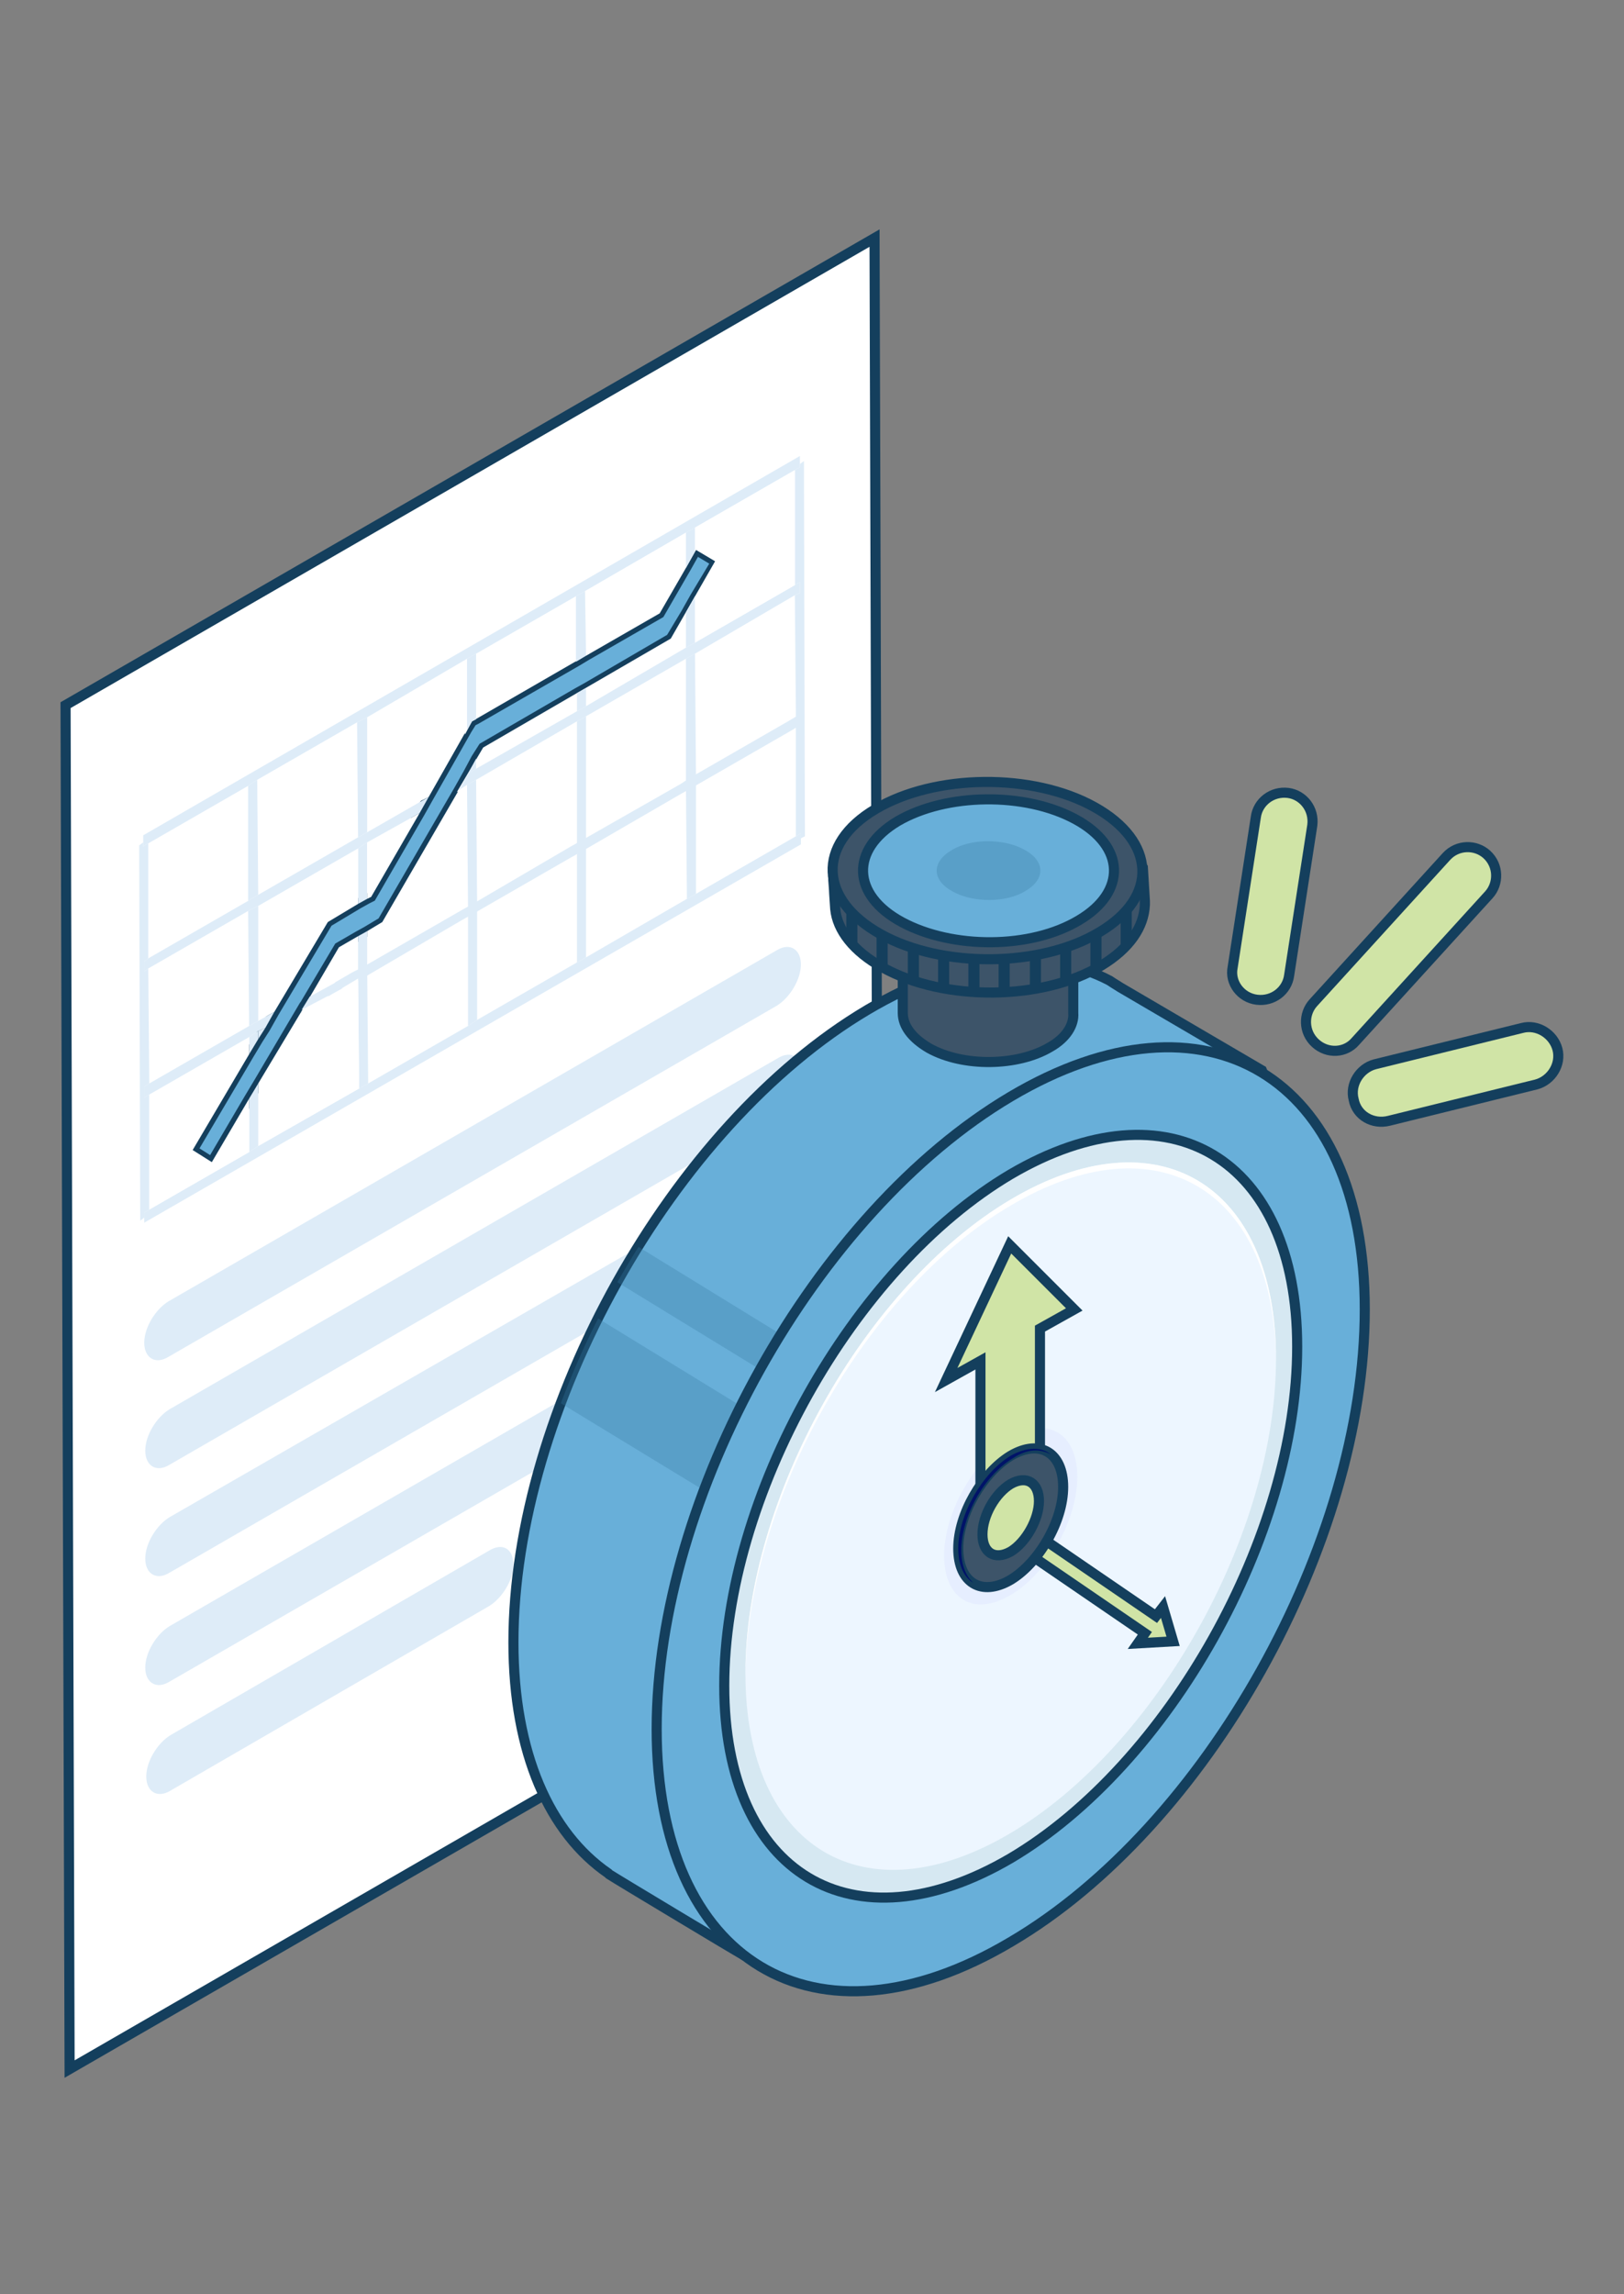 <?xml version="1.0" encoding="utf-8"?>
<!-- Generator: Adobe Illustrator 23.0.0, SVG Export Plug-In . SVG Version: 6.00 Build 0)  -->
<svg version="1.1" id="Layer_1" xmlns="http://www.w3.org/2000/svg" xmlns:xlink="http://www.w3.org/1999/xlink" x="0px" y="0px"
	 viewBox="0 0 161 227.4" enable-background="new 0 0 161 227.4" xml:space="preserve">
<rect x="0" y="0" width="161" height="227.4" fill="#808080" stroke="none"/>
<g>
	<g>
		<g>
			<polygon fill="#FFFFFF" stroke="#143F5D" stroke-miterlimit="10" points="86.7,23.6 87.1,158.8 6.9,205.1 6.5,69.9 			"/>
		</g>
		<g>
			<g enable-background="new    ">
				<g>
					<polygon fill="#DEECF8" points="68,77.6 68,65.3 68.9,64.8 69,77 					"/>
				</g>
				<g>
					<path fill="#DEECF8" d="M77.1,115.7c1.3-0.8,2.4-0.2,2.4,1.3c0,1.5-1.1,3.3-2.4,4.1l-60.3,34.8c-1.3,0.8-2.4,0.1-2.4-1.4
						c0-1.5,1.1-3.3,2.4-4.1L77.1,115.7z"/>
				</g>
				<g>
					<polygon fill="#FFFFFF" points="58.1,68.2 66.5,63.3 68,60.8 68,64.2 58.1,70 					"/>
				</g>
				<g>
					<polygon fill="#DEECF8" points="35.6,107.9 35.5,96.5 36.4,96 36.5,107.4 					"/>
				</g>
				<g>
					<polygon fill="#DEECF8" points="68.1,89.1 68,77.7 69,77.2 69,88.6 					"/>
				</g>
				<g>
					<polygon fill="#DEECF8" points="79.3,45.2 79.3,46 79.3,46.3 78.8,46.6 68.9,52.3 68,52.8 58,58.6 57.1,59.1 47.2,64.8 
						46.3,65.3 36.4,71.1 35.4,71.6 25.5,77.3 24.6,77.9 14.7,83.6 14.2,83.9 14.2,83.5 14.2,82.8 					"/>
				</g>
				<g>
					<polygon fill="#DEECF8" points="57.2,95.4 57.2,84 58.1,83.5 58.1,94.9 					"/>
				</g>
				<g>
					<polygon fill="#DEECF8" points="78.3,71.4 79.3,70.8 79.3,71.9 78.3,72.5 68.4,78.2 67.5,78.7 57.5,84.5 56.6,85 46.7,90.7 
						45.8,91.2 35.9,97 34.9,97.5 29.7,100.6 30.6,98.9 34.9,96.4 35.9,95.9 45.8,90.2 46.7,89.7 56.6,83.9 57.5,83.4 67.5,77.7 
						68.4,77.1 					"/>
				</g>
				<g>
					<polygon fill="#68AFD9" stroke="#143F5D" stroke-miterlimit="10" points="69,54.5 71,55.7 68.9,59.2 68,60.8 66.5,63.3 
						58.1,68.2 57.2,68.7 47.9,74.1 47.2,75.2 46.4,76.7 45.5,78.3 37.9,91.4 36.4,92.3 35.5,92.8 33.6,93.9 30.1,99.8 30.2,99.6 
						25.6,107.4 24.7,108.9 21,115.2 19.1,114 24.7,104.5 25.6,103 26.3,101.9 27.2,100.3 32.5,91.4 35.5,89.6 36.4,89.1 36.8,88.9 
						41.6,80.6 42.5,79 46.3,72.3 46.8,71.5 47.2,71.3 57.1,65.6 58.1,65 65.4,60.8 68,56.3 68.9,54.7 					"/>
				</g>
				<g>
					<polygon fill="#FFFFFF" points="37.9,91.4 45.5,78.3 46.3,77.8 46.4,89.2 36.4,94.9 36.4,92.3 					"/>
				</g>
				<g>
					<polygon fill="#DEECF8" points="35.5,96.8 35.5,92.8 36.4,92.3 36.4,96.3 					"/>
				</g>
				<g>
					<polygon fill="#FFFFFF" points="29.8,100.4 33.6,93.9 35.5,92.8 35.5,93.5 35.1,93.7 32.2,99.4 					"/>
				</g>
				<g>
					<polygon fill="#DEECF8" points="35.5,89.6 35.5,84.1 36.4,83.5 36.4,89.1 					"/>
				</g>
				<g>
					<polygon fill="#DEECF8" points="79.4,82.6 79.4,83.1 79.4,83.7 14.3,121.2 14.3,120.7 14.3,120.2 14.8,119.9 24.7,114.2 
						25.6,113.6 35.6,107.9 36.5,107.4 46.4,101.7 47.3,101.1 57.2,95.4 58.1,94.9 68.1,89.1 69,88.6 78.9,82.9 					"/>
				</g>
				<g>
					<path fill="#DEECF8" d="M77,94.2c1.3-0.8,2.4-0.1,2.4,1.4c0,1.5-1.1,3.3-2.4,4.1l-60.3,34.8c-1.3,0.8-2.4,0.1-2.4-1.4
						c0-1.5,1.1-3.3,2.4-4.1L77,94.2z"/>
				</g>
				<g>
					<polygon fill="#FFFFFF" points="25.6,107.4 29.8,100.4 35.5,97 35.6,107.9 25.6,113.6 					"/>
				</g>
				<g>
					<polygon fill="#FFFFFF" points="25.6,101.2 25.6,89.8 35.5,84.1 35.5,89.6 32.5,91.4 27.2,100.3 					"/>
				</g>
				<g>
					<polygon fill="#DEECF8" points="35.4,71.6 36.4,71.1 36.4,82.5 35.5,83 					"/>
				</g>
				<g>
					<path fill="#DEECF8" d="M77.1,104.9c1.3-0.8,2.4-0.2,2.4,1.4c0,1.5-1.1,3.3-2.4,4.1l-60.3,34.8c-1.3,0.8-2.4,0.1-2.4-1.4
						c0-1.5,1.1-3.3,2.4-4.1L77.1,104.9z"/>
				</g>
				<g>
					<polygon fill="#DEECF8" points="24.6,77.9 25.5,77.3 25.6,88.7 24.6,89.3 					"/>
				</g>
				<g>
					<polygon fill="#DEECF8" points="14.2,83.5 14.2,83.9 14.7,83.6 14.7,95 14.3,95.3 14.3,96.3 14.7,96 14.8,107.4 14.3,107.7 
						14.3,108.8 14.8,108.5 14.8,119.9 14.3,120.2 14.3,120.7 13.9,121 13.8,83.8 					"/>
				</g>
				<g>
					<path fill="#DEECF8" d="M48.5,153.7c1.3-0.8,2.4-0.2,2.4,1.4c0,1.5-1.1,3.3-2.4,4.1l-31.6,18.3c-1.3,0.8-2.4,0.1-2.4-1.4
						c0-1.5,1.1-3.3,2.4-4.1L48.5,153.7z"/>
				</g>
				<g>
					<path fill="#DEECF8" d="M77.1,126.4c1.3-0.8,2.4-0.1,2.4,1.4c0,1.5-1.1,3.3-2.4,4.1l-60.3,34.8c-1.3,0.8-2.4,0.1-2.4-1.4
						c0-1.5,1.1-3.3,2.4-4.1L77.1,126.4z"/>
				</g>
				<g>
					<polygon fill="#DEECF8" points="79.7,45.7 79.8,82.9 79.4,83.1 79.4,82.6 78.9,82.9 78.9,71.5 78.9,70.4 78.8,59 79.3,58.8 
						79.3,57.7 78.8,58 78.8,46.6 79.3,46.3 79.3,46 					"/>
				</g>
				<g>
					<polygon fill="#DEECF8" points="46.4,101.7 46.4,90.3 47.3,89.7 47.3,101.1 					"/>
				</g>
				<g>
					<polygon fill="#DEECF8" points="57.2,83.8 57.2,71.5 58.1,71 58.1,83.3 					"/>
				</g>
				<g>
					<polygon fill="#FFFFFF" points="58.1,65 58,58.6 68,52.8 68,56.3 65.4,60.8 					"/>
				</g>
				<g>
					<polygon fill="#DEECF8" points="24.7,114.2 24.7,108.9 25.6,107.4 25.6,113.6 					"/>
				</g>
				<g>
					<polygon fill="#DEECF8" points="25.6,102.2 26.3,101.9 25.6,103 					"/>
				</g>
				<g>
					<polygon fill="#FFFFFF" points="41.6,80.6 36.8,88.9 36.4,89.1 36.4,83.5 					"/>
				</g>
				<g>
					<polygon fill="#DEECF8" points="24.7,104.5 24.7,102.8 25.6,102.2 25.6,103 					"/>
				</g>
				<g>
					<polygon fill="#FFFFFF" points="14.8,119.9 14.8,108.5 24.7,102.8 24.7,104.5 19.1,114 21,115.2 24.7,108.9 24.7,114.2 					
						"/>
				</g>
				<g>
					<polygon fill="#DEECF8" points="24.7,101.7 24.6,90.3 25.6,89.8 25.6,101.2 					"/>
				</g>
				<g>
					<polygon fill="#DEECF8" points="24.7,101.7 25.6,101.2 27.2,100.3 26.3,101.9 25.6,102.2 24.7,102.8 14.8,108.5 14.3,108.8 
						14.3,107.7 14.8,107.4 					"/>
				</g>
				<g>
					<polygon fill="#DEECF8" points="35.5,83 36.4,82.5 42.5,79 41.6,80.6 36.4,83.5 35.5,84.1 25.6,89.8 24.6,90.3 14.7,96 
						14.3,96.3 14.3,95.3 14.7,95 24.6,89.3 25.6,88.7 					"/>
				</g>
				<polygon fill="#DEECF8" points="33.9,98 29.9,100.1 30.7,98.8 33.8,97.1 				"/>
				<polygon fill="#FFFFFF" points="46.3,71.1 46.3,72.3 42.5,79 41.1,79.7 41.6,75.6 				"/>
				<polygon fill="#FFFFFF" points="45.3,78.5 47.9,74.1 66.5,63.3 71.2,55.1 71.9,55.5 67,63.9 53.5,72.1 48.4,74.5 46.3,78.3 				
					"/>
				<polygon fill="#FFFFFF" points="46.1,72.8 46.8,71.5 58.4,64.8 58.6,63.9 56.2,65.4 47.8,70.1 45.9,71.5 				"/>
				<polygon fill="#FFFFFF" points="68,56.3 69,54.5 70.9,55.6 71.2,55.7 71.5,55 68.9,53.7 67.7,55.5 				"/>
				<g>
					<polygon fill="#DEECF8" points="46.3,65.3 47.2,64.8 47.2,71.3 46.8,71.5 46.3,72.3 					"/>
				</g>
				<g>
					<polygon fill="#DEECF8" points="57.1,59.1 58,58.6 58.1,65 57.1,65.6 					"/>
				</g>
				<g>
					<polygon fill="#DEECF8" points="68,52.8 68.9,52.3 68.9,54.7 68,56.3 					"/>
				</g>
				<g>
					<polygon fill="#DEECF8" points="68,64.2 68,60.7 68.9,59.1 68.9,63.7 					"/>
				</g>
				<g>
					<polygon fill="#DEECF8" points="57.2,70.5 57.2,68.7 58.1,68.2 58.1,70 					"/>
				</g>
				<g>
					<polygon fill="#DEECF8" points="78.8,58 79.3,57.7 79.3,58.8 78.8,59 68.9,64.8 68,65.3 58.1,71 57.2,71.5 47.2,77.3 
						46.3,77.8 45.5,78.3 46.4,76.7 47.2,76.2 57.2,70.5 58.1,70 68,64.2 68.9,63.7 					"/>
				</g>
				<g>
					<polygon fill="#DEECF8" points="46.4,90 46.3,77.8 47.2,77.3 47.3,89.5 					"/>
				</g>
				<g>
					<polygon fill="#DEECF8" points="47.2,76.2 46.4,76.7 47.2,75.2 					"/>
				</g>
			</g>
			<g>
				<polygon fill="#FFFFFF" points="68.9,54.7 68.9,52.3 78.8,46.6 78.8,58 68.9,63.7 68.9,59.2 71,55.7 69,54.5 				"/>
			</g>
		</g>
	</g>
	<g>
		<g>
			<path fill="#68AFD9" stroke="#143F5D" stroke-miterlimit="10" d="M125.7,107.6l-0.6-1.5l-14-8.2c-0.3-0.2-0.5-0.3-0.8-0.5
				l-0.3-0.2l0,0c-6.3-3.3-14.7-2.6-24,2.9c-19.4,11.5-35.1,39.6-35.1,62.7c0,11,3.6,18.9,9.4,22.9l0,0l0.1,0.1
				c0.6,0.4,12.6,7.6,13.3,8l2.5-1.1l3.3,2.2c5.1,0.4,10.9-1.1,17.2-4.8c19.4-11.5,35.1-39.6,35.1-62.7
				C131.7,118.7,129.5,112,125.7,107.6z M96.6,171.1c-10.6,6.3-19.2,1.1-19.2-11.5c0-12.7,8.6-28,19.2-34.3
				c10.6-6.3,19.2-1.1,19.2,11.5C115.8,149.4,107.2,164.8,96.6,171.1z"/>
		</g>
		<g>
			<path opacity="0.3" fill="#377AA0" d="M80,138.6l1.2-4l-17.9-11c-0.7,1.1-1.4,2.3-2.1,3.5L80,138.6z"/>
			<path opacity="0.3" fill="#377AA0" d="M78.1,152.8c0.6-2.9,1.6-5.9,2.9-8.8l-21.7-13.3c-1.4,2.7-2.6,5.5-3.7,8.4L78.1,152.8z"/>
		</g>
		<g>
			<path fill="#00E6FF" d="M100.2,173.2c-10.6,6.3-19.2,1.1-19.2-11.5c0-12.7,8.6-28,19.2-34.3c10.6-6.3,19.2-1.1,19.2,11.5
				C119.4,151.6,110.8,166.9,100.2,173.2z"/>
		</g>
		<g>
			<path fill="#D0E4A6" stroke="#143F5D" stroke-miterlimit="10" d="M130.4,103.4L130.4,103.4c-1.2-1.1-1.2-2.9-0.2-4l13.2-14.5
				c1.1-1.2,2.9-1.2,4-0.2l0,0c1.2,1.1,1.2,2.9,0.2,4l-13.2,14.5C133.4,104.4,131.6,104.5,130.4,103.4z"/>
			<path fill="#D0E4A6" stroke="#143F5D" stroke-miterlimit="10" d="M134.2,109L134.2,109c-0.4-1.5,0.6-3.1,2.1-3.5l14.6-3.6
				c1.5-0.4,3.1,0.6,3.5,2.1l0,0c0.4,1.5-0.6,3.1-2.1,3.5l-14.6,3.6C136.1,111.5,134.5,110.6,134.2,109z"/>
			<path fill="#D0E4A6" stroke="#143F5D" stroke-miterlimit="10" d="M124.6,99.1L124.6,99.1c1.6,0.2,3-0.9,3.2-2.4l2.3-14.9
				c0.2-1.6-0.9-3-2.4-3.2l0,0c-1.6-0.2-3,0.9-3.2,2.4l-2.3,14.9C121.9,97.4,123,98.9,124.6,99.1z"/>
		</g>
		<g>
			<path fill="#68AFD9" stroke="#143F5D" stroke-miterlimit="10" d="M135.3,129.8c0-23.1-15.7-32.6-35.1-21.1
				c-19.4,11.5-35.1,39.6-35.1,62.7c0,23.1,15.7,32.6,35.1,21.1C119.6,181.1,135.3,153,135.3,129.8z M81,162
				c0-12.7,8.6-28,19.2-34.3c10.6-6.3,19.2-1.1,19.2,11.5s-8.6,28-19.2,34.3C89.6,179.9,81,174.7,81,162z"/>
		</g>
		<g>
			<g>
				<path fill="#D6E8F2" stroke="#143F5D" d="M128.6,133.5c0-18.7-12.7-26.3-28.4-17.1c-15.7,9.3-28.4,32-28.4,50.7
					c0,18.7,12.7,26.3,28.4,17.1C115.9,174.9,128.6,152.2,128.6,133.5z"/>
			</g>
			<g>
				<path fill="#EDF6FF" d="M126.5,134.7c0-17.4-11.8-24.4-26.3-15.8c-14.5,8.6-26.3,29.7-26.3,47s11.8,24.4,26.3,15.8
					C114.7,173.1,126.5,152,126.5,134.7z"/>
			</g>
			<path fill="#FFFFFF" d="M100.2,119.5c14.5-8.6,26.2-1.6,26.3,15.5c0-0.1,0-0.2,0-0.3c0-17.4-11.8-24.4-26.3-15.8
				c-14.5,8.6-26.3,29.7-26.3,47c0,0.1,0,0.2,0,0.3C74,148.9,85.7,128,100.2,119.5z"/>
		</g>
		<g>
			<path fill="#E6EEFF" d="M106.8,146.4c0-4.3-2.9-6.1-6.6-3.9c-3.6,2.2-6.6,7.4-6.6,11.7c0,4.3,2.9,6.1,6.6,3.9
				C103.8,156,106.8,150.7,106.8,146.4z"/>
		</g>
		<polygon fill="#D0E4A6" stroke="#143F5D" stroke-miterlimit="10" points="106.5,129.8 100.1,123.4 93.8,136.8 97.2,134.9 
			97.2,149.5 103.1,146.2 103.1,131.7 		"/>
		<polygon fill="#D0E4A6" stroke="#143F5D" stroke-miterlimit="10" points="112.8,162.9 116.3,162.7 115.3,159.3 114.6,160.2 
			101.3,151.1 100.2,152.8 113.5,161.9 		"/>
		<g>
			<path fill="#3D5469" stroke="#143F5D" stroke-miterlimit="10" d="M105.4,147.4c0-3.4-2.3-4.8-5.2-3.1c-2.8,1.7-5.2,5.8-5.2,9.2
				c0,3.4,2.3,4.8,5.2,3.1C103,154.9,105.4,150.8,105.4,147.4z"/>
		</g>
		<g>
			<path fill="#D0E4A6" stroke="#143F5D" stroke-miterlimit="10" d="M103,148.8c0-1.8-1.2-2.6-2.8-1.7c-1.5,0.9-2.8,3.1-2.8,5
				c0,1.8,1.2,2.6,2.8,1.7C101.7,152.9,103,150.6,103,148.8z"/>
		</g>
		<path fill="#001368" d="M95.3,153.7c0-3.4,2.3-7.5,5.2-9.2c1.4-0.9,2.7-0.9,3.7-0.3c-0.9-0.8-2.4-0.8-4,0.1
			c-2.8,1.7-5.2,5.8-5.2,9.2c0,1.7,0.6,2.9,1.5,3.4C95.8,156.3,95.3,155.2,95.3,153.7z"/>
	</g>
	<g>
		<path fill="#3D5469" stroke="#143F5D" stroke-miterlimit="10" d="M106.5,91.4h-17v9h0c0,1.3,0.9,2.5,2.6,3.5
			c3.4,1.9,8.8,1.8,12-0.1c1.6-0.9,2.4-2.2,2.3-3.4h0V91.4z"/>
		<g>
			<g>
				<g>
					<path fill="#012AB8" d="M91.9,87.2c3.2-1.9,8.5-1.9,11.9-0.1c3.4,1.8,3.5,4.9,0.3,6.8c-3.2,1.9-8.5,1.9-11.9,0.1
						C88.8,92.1,88.7,89.1,91.9,87.2z"/>
				</g>
				<g>
					<path fill="#3D5469" stroke="#143F5D" stroke-miterlimit="10" d="M108.6,81.3c-6.1-3.4-15.9-3.3-21.7,0.2
						c-1.9,1.1-3.1,2.4-3.8,3.8l0.1,1.2L82.6,87c0,0.2,0.1,1.3,0.1,1.6l0.1,1.5c0.2,2.1,1.8,4.2,4.7,5.8c6.1,3.4,15.9,3.3,21.7-0.2
						c2.8-1.7,4.2-3.8,4.3-6l0,0l0-0.1c0-0.1,0-0.2,0-0.3l-0.2-3.3l-0.3-0.4C112.4,84.1,110.9,82.6,108.6,81.3z M103.8,84.1
						c3.4,1.8,3.5,4.9,0.3,6.8c-3.2,1.9-8.5,1.9-11.9,0.1c-3.4-1.8-3.5-4.9-0.3-6.8C95.2,82.3,100.5,82.3,103.8,84.1z"/>
				</g>
				<path fill="#143F5D" d="M93,83.7c0.3-0.1,0.7-0.3,1.1-0.4V82H93V83.7z M93,97.8c0.3,0.1,0.7,0.1,1.1,0.2v-6.3
					c-0.4-0.1-0.7-0.2-1.1-0.4V97.8z M96,82.9c0.3,0,0.7-0.1,1.1-0.1V82H96V82.9z M96,98.3c0.4,0,0.7,0.1,1.1,0.1v-6
					c-0.4,0-0.7-0.1-1.1-0.1V98.3z M90,86.2c0.2-0.5,0.6-0.9,1.1-1.3V82H90V86.2z M90,88.9V97c0.3,0.1,0.7,0.2,1.1,0.3v-7.2
					C90.6,89.8,90.2,89.3,90,88.9z M83.9,84.1v8.8c0.3,0.4,0.6,0.8,1.1,1.2V82.9C84.6,83.3,84.2,83.7,83.9,84.1z M86.9,95.6
					c0.2,0.1,0.4,0.2,0.6,0.3c0.2,0.1,0.3,0.2,0.5,0.2V82h-1.1V95.6z M99,82.8c0.4,0,0.7,0.1,1.1,0.1V82H99V82.8z M105.1,85
					c0.5,0.4,0.8,0.9,1.1,1.3V82h-1.1V85z M108.1,96.3c0.4-0.2,0.7-0.4,1.1-0.6V82h-1.1V96.3z M111.1,83.1v11.3
					c0.4-0.4,0.8-0.7,1.1-1.1v-9C111.9,83.8,111.5,83.4,111.1,83.1z M102.1,98.1c0.4-0.1,0.7-0.1,1.1-0.2v-6.5
					c-0.3,0.1-0.7,0.3-1.1,0.4V98.1z M99,98.4c0.4,0,0.7,0,1.1-0.1v-6.1c-0.3,0-0.7,0.1-1.1,0.1V98.4z M102.1,83.4
					c0.4,0.1,0.7,0.2,1.1,0.4V82h-1.1V83.4z M105.1,90.2v7.2c0.4-0.1,0.7-0.2,1.1-0.3v-8.2C105.9,89.4,105.6,89.8,105.1,90.2z"/>
				<g>
					<path fill="#00ACFF" d="M108.6,80.6c-6.1-3.4-15.9-3.8-21.7-0.4c-5.9,3.5-5.6,9,0.5,12.4c6.1,3.4,15.8,3.2,21.7-0.2
						C114.9,89,114.7,84,108.6,80.6z M103.8,82.9c3.4,1.8,3.5,4.9,0.3,6.8s-8.5,1.9-11.9,0.1c-3.4-1.8-3.5-4.9-0.3-6.8
						C95.1,81.1,100.4,81,103.8,82.9z"/>
				</g>
				<g>
					<path fill="#3D5469" stroke="#143F5D" stroke-miterlimit="10" d="M86.8,80.2c-5.9,3.5-5.6,9,0.5,12.4
						c6.1,3.4,15.9,3.3,21.7-0.2c5.9-3.5,5.6-9-0.5-12.4C102.4,76.6,92.7,76.7,86.8,80.2z M91.8,82.9c3.2-1.9,8.5-1.9,11.9-0.1
						c3.4,1.8,3.5,4.9,0.3,6.8c-3.2,1.9-8.5,1.9-11.9,0.1C88.7,87.8,88.6,84.8,91.8,82.9z"/>
				</g>
				<g>
					<path fill="#68AFD9" stroke="#143F5D" stroke-miterlimit="10" d="M89,81.4c-4.7,2.8-4.6,7.3,0.4,10c5,2.7,12.8,2.7,17.6-0.2
						c4.7-2.8,4.6-7.3-0.4-10C101.6,78.5,93.8,78.6,89,81.4z"/>
				</g>
				<g opacity="0.3">
					<path fill="#377AA0" d="M94.3,84.3c-2,1.2-1.9,3,0.2,4.1c2,1.1,5.3,1.1,7.2-0.1c2-1.2,1.9-3-0.2-4.1
						C99.5,83.1,96.2,83.1,94.3,84.3z"/>
				</g>
			</g>
		</g>
	</g>
</g>
</svg>
